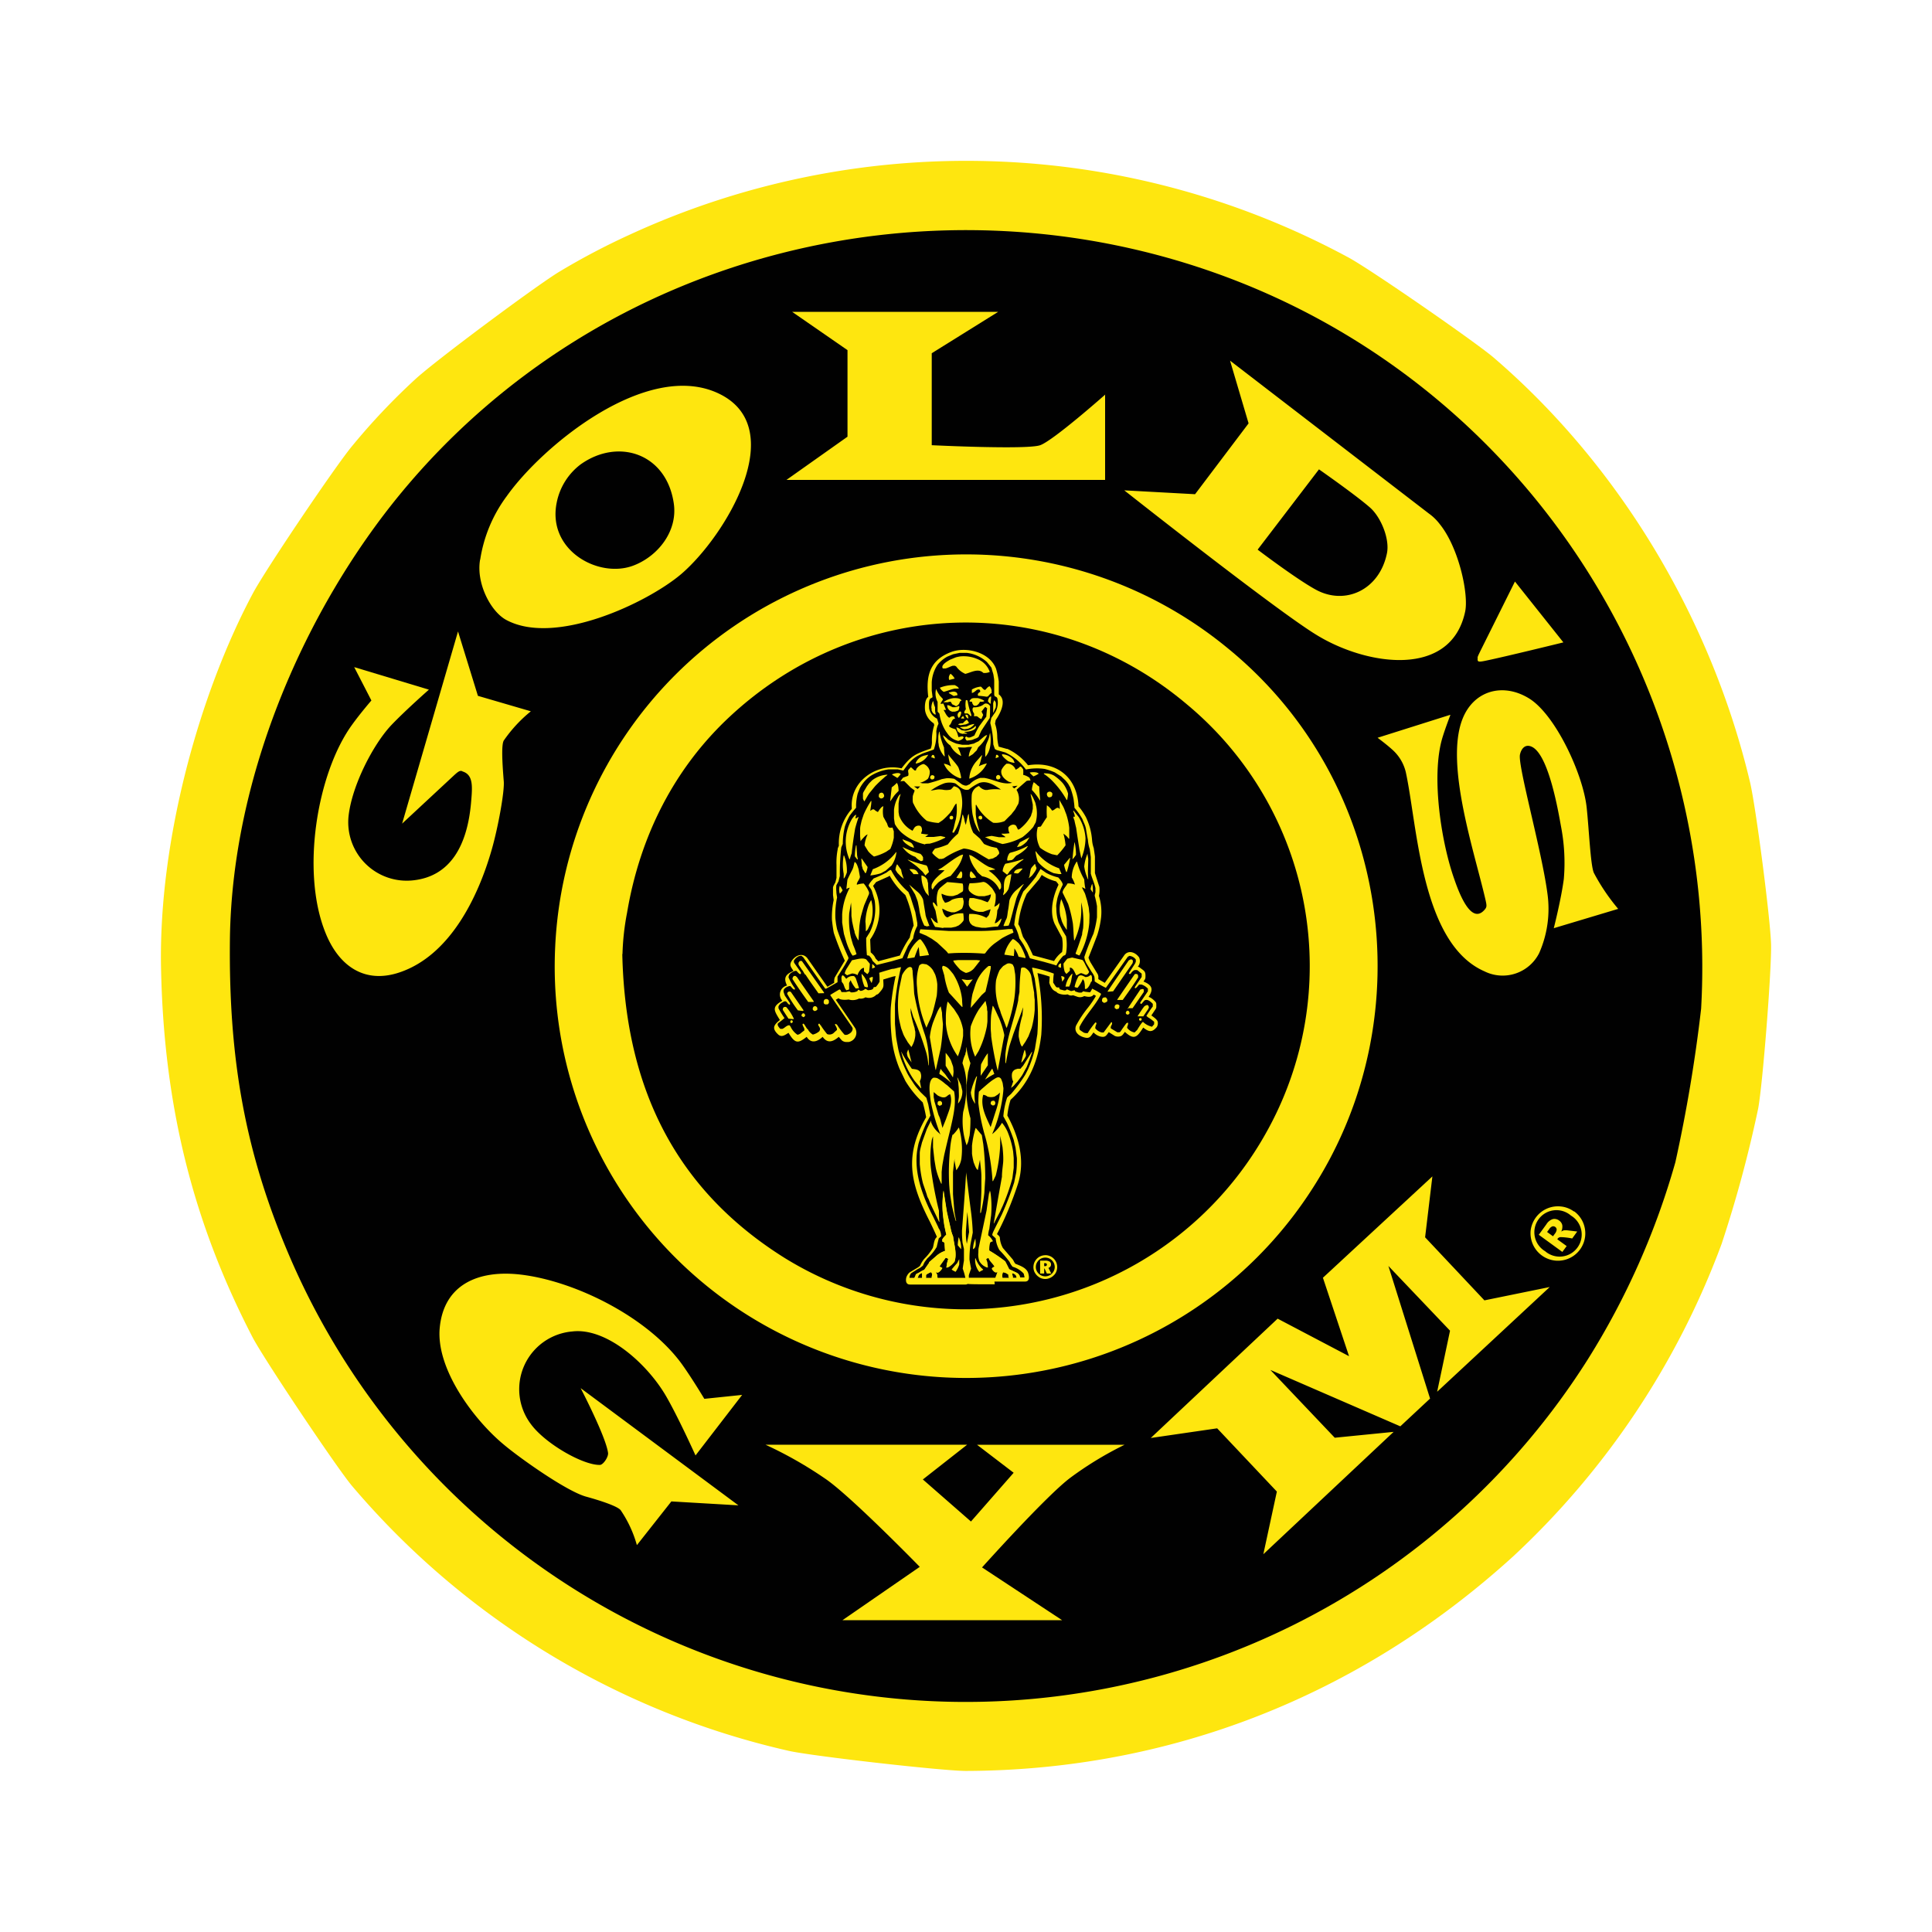 <svg xmlns="http://www.w3.org/2000/svg" viewBox="0 0 300 300"><defs><style>.cls-1{fill:#fff;}.cls-2,.cls-4,.cls-5{fill:#fee60f;}.cls-2{stroke:#fee60f;}.cls-2,.cls-3,.cls-4{stroke-width:0;}.cls-2,.cls-3,.cls-4,.cls-5,.cls-6{fill-rule:evenodd;}.cls-3,.cls-6{fill:#010101;}.cls-3,.cls-4{stroke:#14130c;}</style></defs><g id="Layer_2" data-name="Layer 2"><rect class="cls-1" width="300" height="300"/></g><g id="Layer_6" data-name="Layer 6"><path class="cls-2" d="M25,150c.39,22.14,5.19,40.21,14.19,57.6,1.68,3.26,13.06,20.26,15.46,23.12a125.3,125.3,0,0,0,67.82,41.15c3.62.82,24,3.13,27.52,3.12,31.47-.09,61-11.49,85-33.34a125.94,125.94,0,0,0,32.35-48.52,193.53,193.53,0,0,0,5.67-21c.72-3.94,2.09-21.49,2-25.45s-2.36-21.36-3.26-25.2c-5.95-25.09-20.05-49-39.87-66-3-2.53-19-13.6-22.42-15.46A124.85,124.85,0,0,0,97.65,36.5a109.75,109.75,0,0,0-10.78,5.68c-3.46,2.07-19.5,14-22.42,16.74a102.06,102.06,0,0,0-9.79,10.36C52,72.49,41,88.79,39.2,92.26,31,107.67,24.67,130.32,25,150Z" transform="translate(0)"/><path class="cls-3" d="M35.7,145.92c-.21,19,2.52,33.29,9.08,48.74a114.28,114.28,0,0,0,201.75,16.46,117.8,117.8,0,0,0,13.62-30.65,235.64,235.64,0,0,0,4-23.84c2.78-49.46-26.71-96.09-73.78-113.64C145.62,26.31,93.49,38.74,62.23,76.61,47.66,94.28,36,120.17,35.7,145.92Z" transform="translate(0)"/><path class="cls-2" d="M86.21,147A63.88,63.88,0,0,0,204,184.24c17-26.72,11.87-63-13.34-83.57A63.89,63.89,0,0,0,86.21,147Z" transform="translate(0)"/><path class="cls-3" d="M96.63,148.14c.46,20.84,8.31,36.63,25.25,47.22a53.45,53.45,0,0,0,74.63-19.3,52.83,52.83,0,0,0-12.2-66.68c-21-17.76-51-16.7-70.94,1.85-8.68,8.06-14,18.61-16,30.5a39,39,0,0,0-.71,6.41Z" transform="translate(0)"/><path class="cls-4" d="M225.18,111l-11.27,3.56s1.44,1.06,2.38,1.93a6.76,6.76,0,0,1,2,3.4c1.82,8.34,2.36,26.61,12.2,30.93A6.35,6.35,0,0,0,239,148a17,17,0,0,0,1.28-9.28c-.88-6.66-4.63-19.87-4.26-21.55.19-.88.78-1.68,1.8-1.23,2.7,1.18,4.21,10.42,4.59,12.48a29.72,29.72,0,0,1,.42,8.06c-.42,3.19-1.56,7.65-1.56,7.65l10-3a31.27,31.27,0,0,1-3.77-5.58c-.53-1.14-.76-6.83-1.13-10.22-.58-5.18-4.86-14.37-8.94-16.88s-8.64-1.21-10.36,3.26c-2.69,7,1.84,20.45,3.56,27.85.25,1.07.24,1.23,0,1.58-2,2.53-3.83-1.78-4.8-4.6-2-5.6-3.66-16-1.85-22,.46-1.52,1.23-3.5,1.23-3.5ZM71.79,119.78c1.77.52,1.56,2.45,1.35,4.91-.58,6.53-3.16,11.35-8.91,12a9.08,9.08,0,0,1-10.11-9.93c.51-4.77,3.85-11.22,6.67-14.19,2.23-2.33,5.81-5.48,5.81-5.48L55,103.59l2.67,5.18s-1.73,2-3,3.77c-5.42,7.46-8,22.81-4.11,32.35,2.06,5.11,6.05,7.94,11.49,6.1,7.78-2.62,12.18-11.59,14.33-19.15.95-3.33,2-9,1.84-10.58-.19-2.37-.41-5.53,0-6.26a21.7,21.7,0,0,1,4.21-4.55l-8.22-2.4-3.09-10-8.68,29.84,8-7.44c.81-.75,1-.82,1.37-.69Zm157.67-17.62c-.07.59,0,.69,1.16.45,3.08-.63,12.14-2.86,12.14-2.86l-7.52-9.45L230,100.83c-.49,1-.55,1.12-.57,1.33ZM74.55,86.9c-.64,3.65,1.62,8,4,9.33,7.62,4.19,22-2.64,27.24-7.1,6.84-5.86,17.13-22.81,5.67-28.09-11.07-5.09-27.18,8.12-32.77,16a22.15,22.15,0,0,0-4.12,9.83ZM174.64,76.19S198.45,95,204.51,98.64c7.88,4.8,20.82,6.64,23-3.68.57-2.72-1-9.95-3.95-13.58a7.85,7.85,0,0,0-1.7-1.65L191,56l2.88,9.74-8.31,11-11-.6Zm-3-14.94s-8.07,7.15-10.12,7.88-16.84,0-16.84,0V54.85L155,48.42H123l8.6,5.95V67.81l-9.48,6.71H171.6V61.25Zm23.66,24.11s6,4.56,9,6.19c4.56,2.51,9.92.07,11.07-5.67.43-2.18-.9-5.48-2.56-7-2.15-1.92-8-6-8-6l-9.49,12.42ZM86.47,77.92c-1.61,7.45,6.36,11.91,11.78,9.94,3.81-1.39,7-5.29,6.38-9.65-1.11-7.79-8.61-10.27-14.47-6.1a9.81,9.81,0,0,0-3.69,5.81Z" transform="translate(0)"/><path class="cls-5" d="M142.82,243.3l-12,8.28h34.1l-12.43-8.19s10-11.16,13.73-13.94a54.16,54.16,0,0,1,8.41-5.11H151.71l5.69,4.35-6.63,7.57-7.47-6.53,6.87-5.39H118.88a62.46,62.46,0,0,1,9.45,5.4c4.07,2.87,14.49,13.56,14.49,13.56Zm-43.91-3.39,5.34-6.77,10.41.61-24.5-18.2s3.94,7.56,4.26,10.07c.07.62-.75,1.83-1.25,1.85-2.57.08-8.4-3.23-10.67-6.25a9,9,0,0,1,6.36-14.47c5.29-.64,11.56,4.94,14.5,9.93C105.25,219.9,108,226,108,226l7.24-9.4-5.87.61s-2-3.34-3.59-5.53c-5.39-7.29-16.64-12.81-25-13.77-6.37-.73-11.86,1.45-12.5,8.29-.6,6.43,5.37,14.32,9.93,18.1,2.36,2,9.7,7.23,12.77,8.09,2,.55,4.83,1.44,5.39,2.1a18.47,18.47,0,0,1,2.51,5.38Zm106.5-41.54,4.07,12.22-11.09-5.83-19.7,18.53,10.31-1.5,9.27,9.82-2.1,9.73,20.23-19-9.14.91-10-10.53,20.18,8.76,4.62-4.31-6.47-20.59,9.57,10.05-2,9.48,17.48-16.26-10.14,2.07-9.21-9.79,1.13-9.46-17,15.74Zm39-10.29a4.2,4.2,0,0,1,1.39,1.71,4.29,4.29,0,0,1,.34,2.18,4.25,4.25,0,0,1-4.68,3.77,4.27,4.27,0,0,1-3.78-4.67,4.3,4.3,0,0,1,.79-2,4.25,4.25,0,0,1,3.89-1.73,4.11,4.11,0,0,1,2.05.79Zm-.48.67a3.43,3.43,0,1,0-4,5.54,3.43,3.43,0,1,0,4-5.54Zm-5,3,1.19-1.64a1.83,1.83,0,0,1,1-.81,1.19,1.19,0,0,1,1,.24,1.16,1.16,0,0,1,.47.7,1.77,1.77,0,0,1-.16,1,1.27,1.27,0,0,1,.4-.19,2.17,2.17,0,0,1,.59,0l1.49.18-.78,1.08a10.42,10.42,0,0,0-1.77-.21.61.61,0,0,0-.47.21l-.07.13,1.45,1.05-.67.91-3.67-2.67Zm2.22.22.29-.4a1.2,1.2,0,0,0,.28-.65.54.54,0,0,0-.66-.49,1,1,0,0,0-.51.44l-.32.43.92.67Z" transform="translate(0)"/><path class="cls-5" d="M162.23,196.14h-.09v.47h.13a.31.31,0,0,0,.21-.06.22.22,0,0,0,.08-.18.19.19,0,0,0-.08-.17.4.4,0,0,0-.25-.06Zm.1-.39a1.18,1.18,0,0,1,.65.15.5.5,0,0,1,.22.44.52.52,0,0,1-.1.33.68.68,0,0,1-.3.21l.44.87h-.69l-.35-.77h-.06v.77h-.63v-2Zm1.45,1a1.51,1.51,0,0,0-.11-.56,1.55,1.55,0,0,0-.32-.48,1.39,1.39,0,0,0-.48-.32,1.47,1.47,0,0,0-.56-.11,1.56,1.56,0,0,0-.57.11,1.44,1.44,0,0,0-.46.31,1.76,1.76,0,0,0-.33.49,1.55,1.55,0,0,0-.11.56,1.42,1.42,0,0,0,.43,1,1.58,1.58,0,0,0,.48.33,1.51,1.51,0,0,0,.56.11,1.55,1.55,0,0,0,.56-.11,1.76,1.76,0,0,0,.49-.33,1.47,1.47,0,0,0,.42-1Zm-1.48-1.85a1.89,1.89,0,0,1,.72.14,1.75,1.75,0,0,1,.6.4,1.85,1.85,0,0,1,.54,1.31,1.87,1.87,0,0,1-.14.71,1.55,1.55,0,0,1-.4.58,1.77,1.77,0,0,1-.61.41,1.74,1.74,0,0,1-.71.15,1.81,1.81,0,0,1-.69-.14,2,2,0,0,1-1-1,1.82,1.82,0,0,1-.14-.7,1.91,1.91,0,0,1,.14-.71,2,2,0,0,1,.41-.61,1.79,1.79,0,0,1,.59-.39,1.82,1.82,0,0,1,.7-.14Z" transform="translate(0)"/><path class="cls-5" d="M154.42,199l4,0,.16,0h.58c.79,0,.64-.84.5-1.31-.25-.83-1.25-1.15-2-1.46a2.43,2.43,0,0,1-.29-.49l-.1-.16-1.54-1.79a3.79,3.79,0,0,1-.47-1.53c0-.3-.26-.45-.45-.63a51.3,51.3,0,0,0,3.26-7.81c1.15-3.67.12-7.35-1.65-10.6a12,12,0,0,1,.5-2.44c3-2.72,4.32-6.22,4.77-10.11a37,37,0,0,0-.59-9.57c.67.16,1.24.33,1.9.55l-.07.94a3,3,0,0,0,.49,1,1.43,1.43,0,0,0,.61.41c.23.4,1.38.54,1.71.4l.31.14a.92.92,0,0,0,.57,0l.74.26a1.31,1.31,0,0,0,1-.13c.5.13,1.13.24,1.47-.23l.35.2a14.9,14.9,0,0,1-1.25,1.84,17.39,17.39,0,0,0-1.84,2.78c-.34.89.3,1.51,1.08,1.77,1,.33,1.11,0,1.63-.72a2.28,2.28,0,0,0,1.06.64c.77.17.88-.1,1.31-.68l.94.59a1.26,1.26,0,0,0,1,0l.14-.1.14-.15.28-.38c1.49,1.37,1.92.76,2.85-.67.92.74,1.41.73,2.1-.07a1.14,1.14,0,0,0,.16-.75c0-.36-.64-.81-1-1.06l.67-1a.6.6,0,0,0,.1-.36v-.4a.59.59,0,0,0-.17-.4,3.34,3.34,0,0,0-.74-.61,1.72,1.72,0,0,0-.29-.11c.8-1.18.56-1.84-.79-2.39l.2-.3a.63.63,0,0,0,.1-.3c.06-1.05-.16-1-.88-1.57a.53.53,0,0,0-.3-.12,1.39,1.39,0,0,0,.2-1.45c-.53-.76-1.56-1.19-2.24-.43l-3.09,4.38-1-.58,0-.46-.08-.28-1.15-1.89a4.79,4.79,0,0,1-.3-.71c.49-1.23.9-2.28,1.37-3.52a14.46,14.46,0,0,0,.58-2.67,8.25,8.25,0,0,0-.33-3.4,4.75,4.75,0,0,0,.07-1.38l-.69-2.16,0-2.55c0-.11-.18-1.31-.19-1.35a4.76,4.76,0,0,1-.26-1.3,10,10,0,0,0-.94-3.47,9.82,9.82,0,0,0-1.16-1.7c-.18-4.48-3.39-7.09-7.84-6.37a8.78,8.78,0,0,0-3.19-2.54l-.1,0-1.26-.35h0a7,7,0,0,1-.23-1.57,6.53,6.53,0,0,0-.34-2l.1-.55c.59-.86,1.84-3,.48-4l0-2a11.78,11.78,0,0,0-.43-2c-1-2.59-4.65-3.42-6.9-2.6-3.44,1.26-4,3.79-3.62,7-.56.35-.57,1.68-.48,2.19a3,3,0,0,0,1.33,1.91l.08.27a7.73,7.73,0,0,0-.36,2.65,2.82,2.82,0,0,1-.19,1c-2.45.86-3,1.09-4.53,3.07-3.86-.86-8,2-7.73,6.11l0,.19a8.08,8.08,0,0,0-2,5.71l-.18.44,0,.11a10.62,10.62,0,0,0-.19,2.45l0,2-.17.68-.3.55-.07.23,0,.57v.62l.1.8a12.88,12.88,0,0,0-.27,3c0,.08.18,1.65.31,2.14a43.37,43.37,0,0,0,1.69,4.26l-1.56,2.61a2,2,0,0,0-.08.82l-1.06.63-3.12-4.45c-.73-.91-1.85-.43-2.41.41-.46.69-.1,1,.26,1.58-1.13.47-1.63,1-1,2.26a1.43,1.43,0,0,0-.73,2.36c-1.74,1-1.25,1.55-.38,3-.93.74-1.31,1.28-.26,2.25.56.52,1.15,0,1.6-.26,1,1.64,1.44,1.72,2.82.62.7,1.12,1.67.75,2.48,0,.79,1.12,1.66.72,2.51,0,.16.2.31.37.48.56a1.12,1.12,0,0,0,.78.24l.27,0a1.46,1.46,0,0,0,1-2.17l-3-4.38.43-.25c.25.31,1.21.27,1.56.2a2.12,2.12,0,0,0,1.63-.15,1.41,1.41,0,0,0,1-.19,1.57,1.57,0,0,0,1.69-.41.56.56,0,0,0,.35-.19c.9-1,.75-1,.71-2.16l1.48-.45.44-.09a39,39,0,0,0-.75,4.92,31.87,31.87,0,0,0,.14,4.65,17.57,17.57,0,0,0,1.23,4.85l.9,1.87a15.91,15.91,0,0,0,2.69,3.33,22.11,22.11,0,0,1,.53,2.3c-3.38,5.9-2.53,10.12.51,16.09.21.4,1.14,2.38,1.16,2.5-.49.44-.44,1.13-.64,1.72a8.08,8.08,0,0,1-1.3,1.66,4.05,4.05,0,0,0-.68,1.11l-.28.22-1.35.81a1.78,1.78,0,0,0-.49.74c-.13.49-.09,1.14.56,1.13h8.63a.61.61,0,0,0,.34-.1c.17.09,3.84.06,4.19.06ZM146.84,171a1,1,0,0,0,.24-.07,10.68,10.68,0,0,1-.66,2.23l-.28-.87a1,1,0,0,0,.7-1.29Zm7.21,1.29c-.1.35-.19.64-.31,1l-.35-.82a3.87,3.87,0,0,1-.23-1.58l.15,0c-.28.67-.05.89.41,1.25a.59.59,0,0,0,.33.13Zm-3.9,20.93A8,8,0,0,1,150,191l.2-2.82c.11,1.1.2,2,.28,3.13l-.35,1.82Zm13.49-44-3.25-.88c-.11-.26-.67-1.49-.93-1.92l-.61-.94-.25-.75a3.5,3.5,0,0,0-.48-1.22,15.22,15.22,0,0,1,1.31-4.72l1.94-2.28.39-.65a6.75,6.75,0,0,0,2.23,1l.27.33.11.19c-.83,1.67-1.46,4.18-.6,6.08l1.15,2.15a6.9,6.9,0,0,1,0,2.22,4.94,4.94,0,0,0-1.25,1.41Zm-27.3,0-.35-.35-.18-.34-.08-.12a3.77,3.77,0,0,0-.53-.53l-.08-2a7.8,7.8,0,0,0,.45-8.32l.48-.6,1.9-.85.2-.13a11.33,11.33,0,0,0,2.43,3,18.36,18.36,0,0,1,1.29,4.74,7.51,7.51,0,0,0-.6,1.86,15,15,0,0,0-1.53,2.79l-3.4.9Z" transform="translate(0)"/><path class="cls-6" d="M150.1,177.86a11.59,11.59,0,0,1-.54-5.19,14.37,14.37,0,0,0,.48-3.39v-1.36a9.46,9.46,0,0,0-.59-2.83,5.31,5.31,0,0,1,.45-1.38c0-.16.06-.31.1-.46s0-.46.06-.68h0a10.7,10.7,0,0,0,.63,2.52c-.12.47-.24.94-.37,1.41-.08.66-.16,1.33-.25,2V170a17.31,17.31,0,0,0,.62,3.65,21.51,21.51,0,0,1-.13,2.67c-.07.27-.13.53-.18.8s-.18.46-.27.7Zm13.76-28c-.59-.18-1.19-.34-1.78-.51l-1.52-.39-.63-.16a8.23,8.23,0,0,1-.37-.91l-.61-1.18c-.22-.35-.44-.68-.66-1a8.94,8.94,0,0,0-.8-2.09,16.21,16.21,0,0,1,1.42-5.2,26.37,26.37,0,0,0,1.94-2.27c.23-.41.48-.81.73-1.22l.84.59a7.47,7.47,0,0,0,1.91.73c.2.22.75.84.68,1.16a12.29,12.29,0,0,0-.8,2c-.07.33-.13.66-.18,1s0,.49,0,.74a6.86,6.86,0,0,0,.35,2.11c.2.41.41.83.62,1.24l.54.9a8.29,8.29,0,0,1,0,2.63,1.56,1.56,0,0,0-.11.26l-.32.13a6,6,0,0,0-1.06,1.48l-.13,0Zm-27.7,0-.67-.66a2,2,0,0,0-.57-.82c-.09,0-.24,0-.31-.08-.07-.87-.11-1.76-.11-2.64.18-.29.36-.58.55-.87a8.39,8.39,0,0,0,.76-5c-.14-.45-.26-.89-.39-1.33s-.36-.62-.54-.93c0-.29.6-.9.78-1.13a18.63,18.63,0,0,0,2-.91c.13-.09.54-.46.7-.39a11.22,11.22,0,0,0,2.69,3.4c.11.26.22.54.35.82.23.76.48,1.53.73,2.31.1.56.2,1.13.31,1.7,0,.14,0,.29,0,.44a5.9,5.9,0,0,0-.65,1.95c-.28.39-.54.79-.8,1.19l-.83,1.8s0,0,0,.07c-.55.15-1.1.3-1.66.47l-2.37.59Zm5.07,48.56c.24,0,.49,0,.74,0a1,1,0,0,0,.22-.51c.18-.1.36-.2.55-.29a4.13,4.13,0,0,1,.77-.42c.23-.35.46-.69.7-1a1.19,1.19,0,0,1,.08-.2l1.08-.94a3.78,3.78,0,0,1,1.37-.79l-.09-1.28a.91.91,0,0,0-.36-.2s.05-.13.06-.18h-.06c0-.25.47-.69.65-.87-.11-.46-.2-.91-.3-1.37-.12-.78-.22-1.56-.28-2.35a17.19,17.19,0,0,1,.14-3.13h0c.17,1.11.34,2.22.52,3.32.19.85.38,1.69.58,2.55A6,6,0,0,0,148,192c.15,1.26.64,2.67.22,3.93-.23.29-.83.91-1.26.91l.09-.64c.06-.24.13-.48.2-.71a1.2,1.2,0,0,0-.4-.18c-.3.41-.61.84-.91,1.27a.2.2,0,0,0,0,.11l.39.22c-.09.19-.48.71-.76.71a1,1,0,0,0-.25-.06l.21.39a4.32,4.32,0,0,0,.06.47l4.31,0a9.16,9.16,0,0,0-.41-1.42c.05-.42.12-.84.19-1.25,0-.6,0-1.22,0-1.82l-.21-.92a15.1,15.1,0,0,1-.09-2c.23-3,.47-6.05.65-9.06h0v.19c.22,1.83.44,3.67.68,5.51a36.34,36.34,0,0,1,.34,3.74c-.12.64-.25,1.28-.37,1.91a17.29,17.29,0,0,0-.14,2.27c.06.49.17,1,.25,1.44-.13.33-.24.66-.35,1v.4c1.37,0,2.74,0,4.11,0l.33-.9-.38.05a1.37,1.37,0,0,1-.5-.54c.05-.2.23-.25.4-.35-.22-.46-.79-.84-.91-1.35a.62.62,0,0,0-.46.16l.17.51c0,.27,0,.53.08.81a2.05,2.05,0,0,1-1.22-1,3.12,3.12,0,0,1-.14-1.33c0-.28,0-.55.07-.81.4-1.91.81-3.82,1.21-5.72.13-1,.29-2.06.44-3.08h0a15.64,15.64,0,0,1,.14,3.81c-.1.7-.19,1.41-.28,2.11a4.73,4.73,0,0,0-.18,1,2.62,2.62,0,0,1,.75.93,1,1,0,0,0-.43.19,3.73,3.73,0,0,0-.14,1.24,23.59,23.59,0,0,1,2.49,1.68c.21.4.42.81.62,1.23l1.14.53a2.4,2.4,0,0,1,.29.19,3.1,3.1,0,0,0,.18.26,2.07,2.07,0,0,0,.1.33c.24,0,.49,0,.76,0,0-.2-.09-.39-.11-.58a3.63,3.63,0,0,0-1.73-1.08,2.79,2.79,0,0,1-.47-.75,18.1,18.1,0,0,0-1.58-1.84,4.37,4.37,0,0,1-.58-1.82l-.53-.49c0-.34.34-.88.47-1.19l1-2a47.82,47.82,0,0,0,1.93-5c.1-.51.21-1,.32-1.54a16.65,16.65,0,0,0,.1-2.24l-.21-1.62c-.1-.4-.19-.78-.27-1.17a26.13,26.13,0,0,0-1.07-2.7l-.55-1a12.11,12.11,0,0,1,.59-2.92c.2-.19.39-.37.6-.55a22.85,22.85,0,0,0,2.22-3l.42-.83a17.72,17.72,0,0,0,1.08-3.2c.12-.76.25-1.52.37-2.26a37.33,37.33,0,0,0-.14-6.77c-.09-.62-.19-1.24-.27-1.87a12.46,12.46,0,0,1-.41-1.68h.12a21.62,21.62,0,0,1,3.26.92,9.32,9.32,0,0,0-.1,1.4c.13.19.25.39.39.59s.26.16.53.16a2.12,2.12,0,0,0,.11.29l.67.18c.2,0,.29,0,.42-.18l.64.27c.19,0,.37-.11.58-.11a1.25,1.25,0,0,0,.11.18l.55.17h.4l.28-.21.25.07.79.1a2.76,2.76,0,0,0,.33-.57,10.47,10.47,0,0,1,1.34.76.22.22,0,0,0,.05.08c-.89,1.8-2.46,3.3-3.36,5.11v.3a1.22,1.22,0,0,0,.07.17c.2.14.4.28.61.41a1.34,1.34,0,0,0,.6.07,13.93,13.93,0,0,1,1.19-1.66,1,1,0,0,1,.16.06V159a1.52,1.52,0,0,0-.18.67,1.88,1.88,0,0,0,1,.65h.3l1.18-1.59c.08,0,.08,0,.13.07a1.55,1.55,0,0,0,0,.22c-.1.2-.28.46-.17.68l1,.6a1.67,1.67,0,0,1,.32,0,.34.34,0,0,1,.14-.09c.3-.45.6-.88.92-1.3a.39.39,0,0,1,.27-.1c.08.25-.14.52-.14.79a1.83,1.83,0,0,0,1.16.72l.41-.4s.71-1.24.9-1.24a2.91,2.91,0,0,0,1.4.75c.11-.14.22-.26.33-.39a2.36,2.36,0,0,1,0-.37,6.31,6.31,0,0,0-1-.73l-.21-.2c.32-.49.64-1,1-1.46a2.82,2.82,0,0,1,0-.4c-.31-.32-.84-.83-1.31-.52l-.46.53c-.15,0-.16-.08-.19-.21l1.2-1.77a2.3,2.3,0,0,1,0-.38,2.25,2.25,0,0,0-1-.65h-.36c-.08.05-.68.93-.68.41.35-.54.71-1.06,1.07-1.59,0-.18,0-.34,0-.51l-.67-.54a1.16,1.16,0,0,0-.49,0,1.45,1.45,0,0,0-.55.55c-.08.06-.28.06-.28-.08.33-.53.68-1.05,1-1.57a1.43,1.43,0,0,1,.08-.22c0-.11,0-.22,0-.33a1.36,1.36,0,0,0-1-.57l-.25.14-3.4,4.82a14.67,14.67,0,0,1-1.74-1c0-.27,0-.53-.06-.78a3.37,3.37,0,0,0-.4-.68c-.26-.41-.51-.83-.76-1.24a2.87,2.87,0,0,1-.39-1.08,38.8,38.8,0,0,1,1.42-3.62,16.23,16.23,0,0,0,.55-2.56v-1.72a14.23,14.23,0,0,0-.35-1.6c0-.2.07-.39.11-.57v-.64c-.16-.76-.52-1.49-.72-2.25,0-.86,0-1.72,0-2.56-.05-.42-.11-.83-.16-1.23a5.74,5.74,0,0,1-.29-1.45c-.12-.59-.21-1.17-.31-1.73s-.37-1-.55-1.5a10.61,10.61,0,0,0-1.23-1.75c0-.45-.09-.89-.13-1.33a11.24,11.24,0,0,0-.55-1.88c-.1-.15-.18-.31-.26-.45s-.29-.38-.43-.56l-.69-.65-1-.63a9.89,9.89,0,0,0-1.56-.53,8.42,8.42,0,0,0-2.92.09,8.39,8.39,0,0,0-3.2-2.65l-1.31-.36-.3-.16c-.09-.24-.17-.49-.25-.73a13.88,13.88,0,0,0-.46-3.28c0-.27.1-.55.15-.83l.65-.94a3,3,0,0,0,.27-2.16.63.63,0,0,0-.41-.26c0-.11-.05-.21-.06-.3,0-.71,0-1.41,0-2.12,0-.28-.07-.55-.1-.81s-.19-.65-.27-1-.21-.36-.31-.54l-.44-.54a5.62,5.62,0,0,0-3.1-1.43H149l-1,.21-.9.37a5.13,5.13,0,0,0-1.53,1.28,5.52,5.52,0,0,0-.89,2.71v1.3c.05.34.09.69.13,1a.84.84,0,0,1-.33.2c-.32.32-.21,1.12-.21,1.52a2.2,2.2,0,0,0,1.24,1.62l.21.71a.37.37,0,0,0,0,.11,3.2,3.2,0,0,0-.33,1.19,6.93,6.93,0,0,1-.39,2.79l-1.74.61-.77.37a5.22,5.22,0,0,0-1.41,1.19c-.27.36-.55.72-.81,1.1l-.87-.2H138a7.12,7.12,0,0,0-2.77,1,5.19,5.19,0,0,0-1.3,1.26,6.89,6.89,0,0,0-.4.64c-.12.3-.25.6-.36.91a8.58,8.58,0,0,0-.24,1.74c0,.14,0,.28,0,.42a15.19,15.19,0,0,0-1,1.24,10.56,10.56,0,0,0-.74,1.69,11.55,11.55,0,0,0-.32,2.68c-.08.18-.17.38-.24.57a36.08,36.08,0,0,0-.22,4.41c-.07.27-.14.54-.2.82l-.34.62a4.62,4.62,0,0,0,0,1c0,.29.07.6.11.9a13.16,13.16,0,0,0-.27,2.93c0,.34.05.67.09,1s.11.64.18,1a43.51,43.51,0,0,0,1.76,4.38v.18c-.51,1-1.11,1.9-1.69,2.81,0,.28,0,.57,0,.86-.6.34-1.19.69-1.77,1h-.14l-3.4-4.86-.29-.25a1.12,1.12,0,0,0-.57.14l-.28.21a3.58,3.58,0,0,0-.3.36c-.07.14,0,.22,0,.36l1,1.42c.07.11.14.25,0,.35s-.51-.38-.62-.49h-.24c-.49.22-.94.4-1,1a8.88,8.88,0,0,0,1,1.73.49.49,0,0,0,0,.12c-.21.21-.57-.39-.73-.5a1.34,1.34,0,0,0-.94.47c-.24.32,0,.67.09,1l.79,1.16a.42.42,0,0,1,0,.27c-.36-.07-.36-.38-.64-.52h-.22c-.44.25-.69.34-.91.78l0,.29a17.09,17.09,0,0,0,.94,1.54,2.6,2.6,0,0,0-.32.26l-.66.51c-.26.26.14.69.33.89h.33c.38-.16.65-.56,1.08-.56l.16.18a3.14,3.14,0,0,0,1.09,1.3,1.21,1.21,0,0,0,.44-.18c.19-.16.4-.33.61-.48.12-.39-.26-.62-.26-1a.31.31,0,0,1,.14-.07c.2.1.51.86.67.86a2,2,0,0,0,.79.84,2.38,2.38,0,0,0,1-.52c.24-.4.06-.57-.16-.94,0-.17,0-.23.19-.23,0,0,.12.23.18.23.29.47.65.94,1,1.38a1,1,0,0,0,1-.15c.16-.16.33-.31.49-.45s-.12-.63-.27-.85v-.06c.12-.12.22,0,.33.06a10.58,10.58,0,0,0,1.17,1.56,1.26,1.26,0,0,0,.39,0c.47-.19.86-.46.86-1a1.58,1.58,0,0,0-.13-.26c-1.12-1.62-2.22-3.24-3.33-4.86a.22.22,0,0,1,0-.08c.45-.28.92-.56,1.39-.83.24,0,.23.25.35.4l.69,0a2.06,2.06,0,0,1,.56-.11l.19.15a1.93,1.93,0,0,0,1-.18l.17-.25.33.21a1.19,1.19,0,0,0,.73-.32c.1,0,.33.17.42.21a1.93,1.93,0,0,0,.67-.12.45.45,0,0,1,.14-.11c.11-.28,0-.23.42-.28a3.93,3.93,0,0,0,.58-.82c0-.47,0-.92-.06-1.38.65-.21,1.3-.4,2-.6.45,0,.92-.23,1.39-.27a40.07,40.07,0,0,0-.94,5.75V159c.05.57.09,1.14.14,1.7s.18,1.15.28,1.73a12.55,12.55,0,0,0,.88,2.89c.16.36.32.72.49,1.08s.25.49.39.73.51.79.77,1.19.66.83,1,1.25l.93.9c.09.32.19.65.29,1,.11.58.22,1.16.34,1.76-.2.37-.41.74-.61,1.12a24.06,24.06,0,0,0-1.24,3.22c-.07.29-.12.6-.18.9-.59,3.62.82,7.3,2.45,10.46l.76,1.56.08.21a2.22,2.22,0,0,1,.4,1.27l-.37.33c-.11.44-.22.89-.32,1.33A7.66,7.66,0,0,1,144,195.4l-.42.56c-.09.18-.19.38-.27.57l-.42.33-.47.25-.91.58a1,1,0,0,0-.28.74Zm1.32,0h.62c0-.25,0-.5,0-.74a.25.25,0,0,0-.12,0c-.39.22-.42.23-.54.66a.15.15,0,0,0,0,.06Zm1.21,0c.29,0,.6,0,.9,0l.09-.62c-.06-.1-.12-.18-.17-.27a3,3,0,0,0-.79.43c0,.15,0,.32,0,.49Zm11.9,0c.32,0,.64,0,1,0,0-.16,0-.31-.06-.47a1.57,1.57,0,0,0-.84-.38,1.18,1.18,0,0,0-.07.87Zm1.63,0a5,5,0,0,1,.55,0v-.19a.81.81,0,0,0-.69-.51c0,.23.09.47.14.72Z" transform="translate(0)"/><path class="cls-5" d="M145.58,198.4a4.32,4.32,0,0,1-.06-.47l-.21-.39a1,1,0,0,1,.25.06c.28,0,.67-.52.76-.71l-.39-.22a.2.2,0,0,1,0-.11c.3-.43.61-.86.91-1.27a1.2,1.2,0,0,1,.4.18c-.07.23-.14.47-.2.71l-.09.64c.43,0,1-.62,1.26-.91.42-1.26-.07-2.67-.22-3.93a6,6,0,0,1-.37-1.27c-.2-.86-.39-1.7-.58-2.55-.18-1.1-.35-2.21-.52-3.32h0a17.19,17.19,0,0,0-.14,3.13c.06.79.16,1.57.28,2.35.1.46.19.91.3,1.37-.18.18-.65.62-.65.87h.06c0,.05-.1.14-.06.18a.91.91,0,0,1,.36.2l.09,1.28a3.78,3.78,0,0,0-1.37.79l-1.08.94a1.19,1.19,0,0,0-.08.2c-.24.33-.47.67-.7,1a4.13,4.13,0,0,0-.77.42c-.19.09-.37.19-.55.29a1,1,0,0,1-.22.51h.56a0,0,0,0,1,0,0c.12-.43.15-.44.54-.66a.25.25,0,0,1,.12,0c0,.23,0,.47,0,.71h.59c0-.16,0-.32,0-.46a3,3,0,0,1,.79-.43c0,.09.11.17.17.27l-.09.62Zm10.08,0a1.18,1.18,0,0,1,.07-.87,1.57,1.57,0,0,1,.84.38c0,.16,0,.31.06.47-.33,0-.65,0-1,0Zm1.63,0c0-.25-.1-.49-.14-.72a.81.81,0,0,1,.69.51v.19a5,5,0,0,0-.55,0Zm-2.71,0h3.86v0h0a2.07,2.07,0,0,1-.1-.33,3.1,3.1,0,0,1-.18-.26,2.4,2.4,0,0,0-.29-.19l-1.14-.53c-.2-.42-.41-.83-.62-1.23a23.59,23.59,0,0,0-2.49-1.68,3.73,3.73,0,0,1,.14-1.24,1,1,0,0,1,.43-.19,2.62,2.62,0,0,0-.75-.93,4.73,4.73,0,0,1,.18-1c.09-.7.18-1.41.28-2.11a15.64,15.64,0,0,0-.14-3.81h0c-.15,1-.31,2-.44,3.08-.4,1.9-.81,3.81-1.21,5.72,0,.26-.05.53-.07.81a3.12,3.12,0,0,0,.14,1.33,2.05,2.05,0,0,0,1.22,1c0-.28-.06-.54-.08-.81l-.17-.51a.62.62,0,0,1,.46-.16c.12.51.69.89.91,1.35-.17.1-.35.15-.4.35a1.37,1.37,0,0,0,.5.54l.38-.05-.33.9h-.05v0Zm-6.22-.93a2.16,2.16,0,0,1-.59-.34c.28-.35.57-.69.86-1,.1-.21.21-.41.32-.61h0c0,.28,0,.55,0,.83a3.79,3.79,0,0,1-.59,1.17Zm3.68,0v0h0a2.91,2.91,0,0,1-.61-2.08h.06a4.14,4.14,0,0,0,1,1.59l.16.13v.08c-.2.1-.39.21-.58.32Zm-2.81-3.5-.51-.61c0-.39.08-.8.12-1.19h.07c.07.21.14.41.21.64s.08.47.13.7a3.54,3.54,0,0,0,0,.46Zm1.86,0a.5.5,0,0,1,0-.12,4.51,4.51,0,0,1,.37-1.54h0c0,.48.25,1.45-.39,1.66ZM154.3,190q.63-3.65,1.28-7.27c0-.72.11-1.42.18-2.13s0-1.67-.09-2.49c-.12-.58-.25-1.16-.36-1.74h0c0,.44,0,.9,0,1.36a23,23,0,0,1-.69,4.8l-.42.87-.08,0a34.64,34.64,0,0,0-1.08-6.71,31.32,31.32,0,0,1-1.12-5.41,14.91,14.91,0,0,1,.08-1.76l.42-.4c.56-.47,1.13-1,1.73-1.42.45-.26.9-.69,1.3-.18.07.17.13.34.2.52s.09.53.14.79,0,.39,0,.6a21.81,21.81,0,0,1-1.73,6.68h0a6.58,6.58,0,0,0,1.53-1.76,5.69,5.69,0,0,1,.9,1.47,13.72,13.72,0,0,1,.83,3l.09,1c0,.5,0,1,0,1.52l-.21,1.63a31.63,31.63,0,0,1-1.52,4.32c-.14.29-.27.59-.41.9-.31.58-.61,1.16-.91,1.76Zm-.48-15c-.72-1.55-1.63-3.25-1.15-5a1.24,1.24,0,0,1,.65.27,1.85,1.85,0,0,0,1.14,0l.51-.33a2.61,2.61,0,0,1,.3-.27,13.16,13.16,0,0,1-.62,2.78c-.28.86-.55,1.72-.83,2.59Zm.28-3.35-.27-.21c0-.44.11-.52.52-.52a.42.42,0,0,1,0,.72Zm-8.29,18.05c-.22-.47-.44-.94-.66-1.39s-.39-.81-.58-1.21-.27-.63-.39-.94a2.13,2.13,0,0,1-.28-.69c-.19-.58-.39-1.15-.58-1.71a19,19,0,0,1-.5-3c0-.56,0-1.11,0-1.65s.22-1.13.34-1.69l.75-2.07c.22-.46.44-.91.68-1.36h0v.28a4,4,0,0,0,1.26,1.7.4.4,0,0,0,.17.17,28.48,28.48,0,0,1-1.52-5.26c-.07-.79-.52-3.06.44-3.53a1.67,1.67,0,0,1,.59.06,6.9,6.9,0,0,1,1.26.9l.31.23c.34.31.69.63,1.05.94.38,1.91-.17,4-.58,5.88-.32,1.29-.63,2.58-.93,3.88-.1.49-.19,1-.28,1.52s-.09.8-.14,1.21c0,.61,0,1.22,0,1.83h-.07a11.57,11.57,0,0,1-.83-2.38c-.08-.46-.16-.91-.23-1.37l-.21-1.91v-1.68c-.07.16-.12.33-.18.51a16.09,16.09,0,0,0-.16,4.33A58.13,58.13,0,0,0,145.8,188c0,.57,0,1.13.08,1.71Zm.54-14.56c-.1-.36-.19-.72-.28-1.08s-.19-.64-.33-.9l-.66-2.2c0-.21-.07-.41-.1-.62v-.76c.21.16.42.34.62.52.39.2.89.45,1.32.2.15-.1.44-.38.62-.38.46,1.29-.25,2.66-.64,3.85l-.47,1.16a1.8,1.8,0,0,1-.08.21Zm-.48-3.43-.28-.2c0-.45,0-.55.5-.55,0,.06.11.11.16.18.1.39,0,.47-.38.57Zm2.53,17.85c-.14-.51-.28-1-.4-1.52-.07-.29-.14-.58-.2-.87-.09-.59-.19-1.17-.27-1.75s-.1-1-.14-1.46a35.37,35.37,0,0,1,.14-5.54,12.7,12.7,0,0,1,.37-2.22l.08,0a5.71,5.71,0,0,0,.87-1.09h.06a12,12,0,0,1,.37,4.84,3.9,3.9,0,0,1-.79,1.77c-.09-.5-.19-1-.27-1.47,0-.11,0-.22,0-.33-.09.69-.17,1.4-.24,2.1v3.42c.07.94.15,1.88.24,2.84.08.44.16.88.26,1.32Zm3.8-1.21c.07-1.18.17-2.37.19-3.56,0-.72,0-1.44,0-2.16s-.15-1.71-.22-2.55h0c-.11.52-.22,1.06-.33,1.6-.29-.14-.51-.87-.64-1.15a10.85,10.85,0,0,1-.27-1.38v-1.25a15.08,15.08,0,0,1,.55-2.72h.07l.91,1.08c.07.46.14.91.22,1.39a45.87,45.87,0,0,1,.31,5.36c-.06.75-.1,1.5-.14,2.24a28.78,28.78,0,0,1-.53,3.06.05.05,0,0,0,0,0Zm-3.43-17c0-.31.07-.61.11-.9s0-.82,0-1.22-.06-.68-.07-1-.11-.59-.17-.89h.05c.18.38.36.77.53,1.15l.21.9a2.82,2.82,0,0,1-.69,2Zm2.63,0a3.28,3.28,0,0,1-.65-1.72,9.88,9.88,0,0,1,.87-2.48l.1,0a21.75,21.75,0,0,0-.38,2.26,8.74,8.74,0,0,0,.1,2ZM143,169l-1-1.19a14.18,14.18,0,0,1-1.81-3.58c-.09-.31-.17-.6-.24-.89h.06a.28.28,0,0,0,0,.09,22.09,22.09,0,0,0,1.59,2.54c.51.07,1,.07,1.3.5a1.56,1.56,0,0,1-.07,1.41l.21,1.09s0,0-.06,0Zm14-.1c.12-.33.23-.66.34-1,0,0-.06,0-.07-.08a2.22,2.22,0,0,1-.13-1.11.91.91,0,0,1,.56-.66l.34-.1h.43c.13-.17.26-.32.4-.47l1.33-2.12.08,0c-.27.79-.55,1.59-.87,2.35-.21.36-.41.74-.61,1.11s-.52.72-.77,1.09c-.21.22-.42.46-.62.69a3.81,3.81,0,0,1-.41.32Zm-9.4-.83a10.29,10.29,0,0,0-1.74-1.31,2.87,2.87,0,0,1,.2-.75h.07c0,.14.54.68.64.8l.88,1.25,0,0Zm5.35-.44c.35-.55.71-1.11,1.07-1.65h.08c.1.25.19.52.3.78l-.66.37-.79.5Zm-5-.36c-.37-.59-.75-1.19-1.11-1.78v-2a5.19,5.19,0,0,1,.83,1.19c.09.26.18.53.28.79s.07.5.11.76-.05.69-.07,1Zm4.33-.19c0-.61,0-1.22.06-1.81.2-.41.42-.79.65-1.18.12-.19.26-.37.4-.55h0c0,.62,0,1.24,0,1.88l-1.12,1.64s-.06,0-.07,0Zm2.63-.87a49.84,49.84,0,0,1-1-5.29c0-.4-.06-.79-.07-1.17,0-.72,0-1.44.07-2.16.07-.47.15-.93.23-1.39h.06c.36.59.64,1.31.94,1.91a13.57,13.57,0,0,1,.8,2.56v.18c-.36,1.77-.66,3.59-1,5.36Zm-9.64-.1c-.13-.64-.25-1.27-.36-1.91-.18-1.05-.36-2.1-.53-3.15a10.07,10.07,0,0,1,.49-2.24c.19-.49.38-1,.59-1.46a4.14,4.14,0,0,1,.61-1.09l.21,1c0,.58.08,1.18.14,1.77a31.13,31.13,0,0,1-.35,3.74l-.75,3.36Zm-1.11-.67a11.1,11.1,0,0,0-.3-1.89,51.12,51.12,0,0,0-2.06-5.67c-.14-.46-.27-.91-.39-1.36v.69a20.43,20.43,0,0,0,.62,2.45c0,.18.06.36.1.56v.56a4,4,0,0,1-.54,1.69v.07a.17.17,0,0,0-.1,0l-.54-.71c-.22-.4-.5-.81-.68-1.23l-.34-.93c-.13-.52-.24-1-.35-1.54a15.5,15.5,0,0,1,.07-4.71c.14-.66.28-1.33.42-2,.18-.4,1.06-1.77,1.57-1.07,0,.11,0,.22.07.34,0,.6.09,1.2.14,1.81s.06,1.23.11,1.83a43.46,43.46,0,0,0,1.69,6.43,14,14,0,0,1,.57,4.63Zm11.95-.37v-1.28c.28-2.91,1.44-5.62,2-8.47,0-.43.12-.86.19-1.29a29.87,29.87,0,0,1,.25-3.66c.11-.2.37-.13.57-.11a2,2,0,0,1,1,1.26c.15.87.3,1.74.46,2.61q0,.54.09,1.11v1.56a14.52,14.52,0,0,1-.47,2.79c-.16.45-.33.89-.5,1.33l-.44.79c-.15.24-.39.54-.51.79-.29,0-.51-1.26-.55-1.45s0-.52,0-.76a16.42,16.42,0,0,1,.58-2.7c0-.4.07-.79.11-1.18-.09.21-.17.42-.24.64-.41,1.11-.83,2.23-1.24,3.35-.06.15-.11.31-.16.48-.18.54-.36,1.08-.53,1.63-.21.85-.38,1.7-.52,2.56ZM141.58,165c-.21-.29-.42-.58-.61-.87a2,2,0,0,1-.14-.64L141,163a.15.15,0,0,1,.07.05c.16.65.32,1.3.49,1.95Zm17,0a19.23,19.23,0,0,1,.5-1.95h.06a2.36,2.36,0,0,1,.17.87c0,.09-.08.17-.11.25s-.42.74-.62.83Zm-7.15-.9a8.84,8.84,0,0,1-.69-4.73,13,13,0,0,1,1.3-2.68l.95-1.23h.06c.05.28.11.56.18.83s0,.5.1.75c0,.48,0,1,0,1.45,0,.28-.06.56-.08.83a15.43,15.43,0,0,1-1.3,3.9c-.18.29-.36.58-.53.87Zm-2.72-.11a10.24,10.24,0,0,1-1.84-5.11c0-.38,0-.75,0-1.12a12.36,12.36,0,0,1,.26-2.19h.08c.31.37.61.75.93,1.12l.65,1a7.27,7.27,0,0,1,.76,2.23v.92a12.92,12.92,0,0,1-.81,3.18Zm7.56-4.4c-.25-.77-.59-1.54-.87-2.31a4.24,4.24,0,0,0-.28-.8,9.55,9.55,0,0,1-.45-4.27,8.24,8.24,0,0,1,.55-1.56c.18-.23.36-.43.55-.64l.61-.37a.93.93,0,0,1,.93.2c0,.11.1.22.15.35.06.36.11.73.18,1.11a18.57,18.57,0,0,1-.14,3.8,24.9,24.9,0,0,1-1.16,4.47l-.07,0Zm-12.41,0a18.94,18.94,0,0,1-1.46-6.26,8.12,8.12,0,0,1,.34-3.4c.39-.39.6-.25,1.11-.19a2.79,2.79,0,0,1,1,.88c.13.24.25.47.37.72a6.31,6.31,0,0,1,.32,1.48,15.32,15.32,0,0,1-.08,1.79c-.19.88-.4,1.78-.65,2.64s-.64,1.53-.94,2.31a.07.07,0,0,0-.06,0Zm-21-.72-.13-.1a.89.89,0,0,1,0-.22c.22-.37.62.17.16.32Zm54.23-.36-.21-.1c0-.29,0-.32.29-.32a.23.23,0,0,1-.08.42Zm-53.87-.26c-.26,0-.52-.06-.78-.07-.31-.46-.6-.92-.89-1.36,0-.35.13-.51.5-.46l.08.06a7.62,7.62,0,0,1,1.16,1.81.1.1,0,0,0-.07,0Zm1.53-.3-.29-.19c0-.28.11-.44.41-.4,0,.07.1.14.15.21,0,.23-.07.3-.27.38Zm51.9-.09a1.15,1.15,0,0,1,.06-.17c.32-.48.64-1,1-1.45.2-.1.38-.26.58-.12a.72.72,0,0,1,.11.35,1.23,1.23,0,0,0-.11.23c-.26.37-.51.74-.76,1.12l-.85,0Zm-1.62-.31c-.22-.12-.29-.27-.13-.49s.4-.11.47.12-.07.36-.34.37Zm-50.33-.56-.8-.1a21.43,21.43,0,0,1-1.66-2.55.35.35,0,0,1,.58-.29l1.94,2.81a.38.38,0,0,0,0,.1.11.11,0,0,0-.07,0Zm1.76,0a1.28,1.28,0,0,0-.21-.14.46.46,0,0,1,.18-.6h.25c.25.18.24.22.24.53a.72.72,0,0,1-.46.22Zm46.91-.28-.27-.17a.72.72,0,0,1,0-.33.41.41,0,0,1,.72-.07,1,1,0,0,1-.1.47,2.11,2.11,0,0,0-.3.1Zm1.85-.07-.14,0,2-3c.2,0,.33-.14.51,0a1,1,0,0,1,0,.42l-1.72,2.49c-.25,0-.49,0-.73,0Zm-24.48-.14a13.27,13.27,0,0,1,.27-2.17c.16-.52.32-1,.49-1.55a6.33,6.33,0,0,1,2-2.78c.11,0,.22,0,.34,0a3.39,3.39,0,0,1,0,.35c-.22,1.2-.53,2.43-.81,3.62l-.6.54-1.7,2a.15.15,0,0,0,0,.07Zm-1.39-.16c-.66-.72-1.35-1.5-2-2.19a12.08,12.08,0,0,1-.72-2.68q-.17-.57-.33-1.11c0-.19,0-.25.11-.39.74.09,1.13.72,1.59,1.26a9.32,9.32,0,0,1,1.39,3.94c0,.39.05.78.07,1.17ZM128.17,156c-.08-.07-.16-.12-.24-.18-.1-.42.06-.8.58-.66l.2.2v.4a1.8,1.8,0,0,0-.19.2l-.35,0Zm43.23-.28-.28-.23c0-.47.07-.62.56-.62a.56.56,0,0,1,.26.6.78.78,0,0,1-.54.25Zm-45.9-.14c-.84-1.16-1.66-2.35-2.44-3.55a.59.59,0,0,1,.22-.48,1.06,1.06,0,0,1,.26,0l.21.18c.86,1.25,1.73,2.49,2.6,3.74a.3.3,0,0,0,0,.11l-.88,0Zm48-.27a.35.35,0,0,1,0-.11c.88-1.3,1.78-2.6,2.68-3.9a.37.37,0,0,1,.14-.07c.43,0,.39.18.42.52-.74,1.21-1.59,2.37-2.4,3.52l-.87,0Zm-46.41-1.07c-.66-.94-1.37-1.91-2-2.89-.17,0-.38-.63-.54-.72l-.53-.8c-.08-.35,0-.4.18-.61a1.67,1.67,0,0,1,.31,0l3.44,4.89a.36.36,0,0,1,0,.11ZM172,154v-.08c1.08-1.61,2.18-3.2,3.27-4.79l.3-.16c.4,0,.39.31.28.62-1,1.44-2,2.89-3,4.34L172,154Zm-40.61-.27-.19-.28-.25-.67-.25-.33c0-.33-.14-.7.1-1,.26,0,.44.4.62.54a1.31,1.31,0,0,1,1.22-.41l.23.28s.54,1.55.5,1.59-.32,0-.47.06a5.2,5.2,0,0,1-.73-1.11,1.72,1.72,0,0,0-.09-.19s0,0,0,0-.16.28-.23.43c0,.32,0,.64,0,1l-.39.13Zm37.22-.14-.15-.06a4.15,4.15,0,0,0-.11-1.17l-.16-.29h-.07a5.44,5.44,0,0,1-.79,1.31,1.22,1.22,0,0,1-.47-.13,6.14,6.14,0,0,1,.59-1.63c.33-.33.68-.11,1.08.09a1,1,0,0,0,.8-.32c.32,0,.23.83.21,1a.37.37,0,0,0-.12.07c-.15.33-.4,1-.81,1.11Zm-34-.28-.36-.1a5.42,5.42,0,0,1-.47-2,3.18,3.18,0,0,1,1,2.06Zm30.93-.1-.08,0a3.58,3.58,0,0,1,1-2h.07c-.07.37-.14.74-.21,1.13s-.19.56-.28.85l-.47,0Zm-15.39,0a6.58,6.58,0,0,0-.53-.77l-.3-.39.83.12a5.49,5.49,0,0,0,.9-.09c-.28.34-.54.7-.81,1.06a.22.22,0,0,0-.09.07Zm-14.85-.62c-.05-.14-.34-.58-.29-.69s.25-.14.39-.2h.13a.52.52,0,0,0,0,.18c0,.24-.11.47-.16.72Zm29.65-.14c-.06-.3-.11-.59-.17-.88a.8.8,0,0,1,.5.18,1.93,1.93,0,0,0,0,.23c-.12.15-.23.31-.34.47Zm-33.41-1-.38-.29a2.55,2.55,0,0,1,.38-.86c.25-.4.5-.8.76-1.2.67-.1,1.55-.45,2.2-.13.18.22.38.44.57.68,0,.41-.08.83-.11,1.24-.08.11-.15.23-.22.34h-.1l-.48-.39c0-.19,0-.37,0-.55-.48,0-.92.79-1,1.13a1.69,1.69,0,0,0-.84-.26c-.26.08-.52.18-.79.28Zm35.59,0c-.25-.37-.44-1.2-1-1.2,0,.15,0,.32,0,.48l-.48.46h-.11l-.21-.29a4.49,4.49,0,0,1-.19-1.27c.19-.27.38-.51.59-.76.25-.07.5-.13.76-.18l1.55.36c.2.09.45.66.54.84l.53,1a.62.62,0,0,1-.5.49l-.66-.26h-.17l-.64.34ZM150,151.08a4.48,4.48,0,0,1-.88-.49c-.18-.18-1.21-1.3-1.07-1.44l.72-.07h2.89l.55.06c-.33.42-.65.84-1,1.27a2.17,2.17,0,0,1-1.25.67Zm-14.57-.68v-.69c.12,0,.45.36.45.51a3.52,3.52,0,0,0-.45.18Zm29.29-.11c0-.11-.38,0-.38-.26s.24-.43.42-.43v.66a.05.05,0,0,0,0,0Zm-23.85-1.43a5.48,5.48,0,0,1,1.88-3h.2a6.47,6.47,0,0,1,1.3,2.46c-.31,0-1.39.2-1.44.14-.06-.47-.1-.94-.14-1.41h0a4.3,4.3,0,0,0-.24.48c-.15.38-.29.75-.43,1.14l-1.09.16Zm18.36-.09-1.07-.21a4.4,4.4,0,0,0-.65-1.3c0,.39-.05.79-.08,1.19l-1.47-.21a5.1,5.1,0,0,1,1.29-2.42c.25,0,.63.39.81.54s.3.37.45.57a10.2,10.2,0,0,1,.73,1.66,1,1,0,0,0,0,.18Zm-26.87-.42a3.46,3.46,0,0,1-.42-.76,9.45,9.45,0,0,1-.59-1.56c-.11-.35-.2-.69-.3-1-.1-.59-.19-1.19-.28-1.78v-1.28a10.24,10.24,0,0,1,1.18-4.13,1.36,1.36,0,0,0-.53.22c.06-.5.11-1,.17-1.48.23-.5.48-1,.73-1.48s.25-.84.39-1.26c.35.17.48.77.61,1.12l.21,1.18c0,.38-.57.92-.47,1.24a3.53,3.53,0,0,1,1.06-.19,4.92,4.92,0,0,1,.83,1.37.86.86,0,0,0,0,.23l-.75,1.75c-.17.52-.32,1.06-.47,1.6s-.2,1.05-.28,1.59c-.05.76-.1,1.54-.14,2.31a4.39,4.39,0,0,1-.62-1.29c0-.12,0-.23-.08-.34-.11-.47-.21-.94-.31-1.41,0-.28-.07-.54-.09-.8,0-.61,0-1.22-.05-1.82a1.46,1.46,0,0,1,0-.29c-.1.57-.19,1.14-.29,1.7a13.4,13.4,0,0,0,.25,3.74c.11.39.22.77.34,1.17a11.14,11.14,0,0,1,.54,1.46,1.88,1.88,0,0,1-.61.23Zm35.17,0-.5-.23V148c.37-.94.69-1.92,1-2.89,0-.34.11-.69.16-1a13.59,13.59,0,0,0-.29-4c0,.46,0,.91,0,1.38a11.28,11.28,0,0,1-1,4.43.39.39,0,0,0-.06.11h-.05c-.11-.88-.09-1.78-.2-2.67a21.46,21.46,0,0,0-.73-3L165,138.6c0-.47.57-1,.77-1.42a2.78,2.78,0,0,1,1.15.18,4.79,4.79,0,0,0-.5-1.11,4.5,4.5,0,0,1,.77-2.46h.05a10.88,10.88,0,0,0,1.12,2.76,10.35,10.35,0,0,0,.18,1.47c-.19-.06-.33-.22-.54-.22.13.25.25.51.39.77s.22.64.34,1,.18.74.28,1.12.08.7.14,1.06,0,1,0,1.52a13.18,13.18,0,0,1-1.52,5.08l-.16,0Zm-14.71-.27a40.23,40.23,0,0,0-4.66-.09l-.93.06a3.06,3.06,0,0,0-.54-.6l-1.16-1.08-.83-.59-.86-.49-1.06-.44a1.49,1.49,0,0,1,.14-.55c1.46.08,2.93.16,4.41.26l4.81,0c1.5,0,3-.14,4.49-.3l.59,0c0,.16.1.33.15.5a.22.22,0,0,0-.05.08,15.34,15.34,0,0,0-1.73.84l-1,.71a6.38,6.38,0,0,0-1.62,1.66.2.2,0,0,0-.11,0Zm-18.38-3.49c0-.5,0-1-.06-1.47a8.77,8.77,0,0,1,.57-2.76c.1-.2.19-.38.29-.56h.06a6.45,6.45,0,0,1-.06,3.46c-.12.26-.25.53-.37.8s-.25.47-.43.53Zm31.19-.21-.43-.65c-.09-.18-.18-.36-.26-.54s-.19-.61-.28-.9a5.15,5.15,0,0,1,.13-2.67h0a10,10,0,0,1,.87,3.21v1.52a.11.11,0,0,0-.07,0Zm-19.16-.27c-.43-.07-.84-.13-1.26-.18a6.14,6.14,0,0,1-.67-1.39l.09,0c.32.36.54.69,1,.8-.13-.63-.25-1.27-.36-1.91-.12-.3-.25-.59-.37-.88a3.41,3.41,0,0,1-.06-.43c.33,0,.44.52.73.62a4.58,4.58,0,0,1,.11-2.49l.25-.34c.34-.29.7-.6,1.05-.85a.27.27,0,0,1,.12-.09c.77.06,1.54.13,2.33.22.16,0,.13.9.13,1s-.06.16-.09.26c-.26.15-.52.3-.78.47l-.67.21a3.11,3.11,0,0,1-1.73-.33h-.09a2.85,2.85,0,0,0,.25.94l.29.44a2.19,2.19,0,0,0,1.05-.46,4.08,4.08,0,0,1,1.73-.3,4.68,4.68,0,0,0,.11.48,2.3,2.3,0,0,1-.25,1.19,3.54,3.54,0,0,1-1.15.57h-.51l-.62-.18-.78-.39c0,.39.37,1.36.84,1.36a4,4,0,0,1,2.41-.63,5.42,5.42,0,0,1,.07.89c0,.1,0,.21-.08.32a3,3,0,0,1-.75.7c-.14.06-.28.11-.41.18l-.7.14c-.41,0-.83,0-1.23,0Zm5.95-.05-.9-.15c-.19-.08-.39-.16-.57-.25a4.11,4.11,0,0,0-.29-.3c-.05-.13-.11-.25-.16-.38a3.41,3.41,0,0,1,0-1.06,4.78,4.78,0,0,1,2.6.57h.11a3.73,3.73,0,0,1,.32-.36,6.76,6.76,0,0,0,.29-.94c-.39.12-.77.26-1.16.4H152c-.66-.11-1.38-.34-1.56-1.09v-.57l.12-.48h.63l1.16.27,1,.38a2,2,0,0,0,.52-1.23,2.5,2.5,0,0,0-.38.15,5.27,5.27,0,0,0-.6.14H152a2.38,2.38,0,0,1-1.54-.87c0-.09-.05-.17-.07-.25a2.17,2.17,0,0,1,.17-.89,10,10,0,0,0,2.11-.21c.49,0,1.06.67,1.39,1a7.77,7.77,0,0,1,.54.93,5,5,0,0,1-.21,1.92,1.56,1.56,0,0,0,.77-.55h.05a2.05,2.05,0,0,1-.35,1.11,7.15,7.15,0,0,1-.15,1.21c-.09.27-.17.53-.25.79.43,0,.73-.55,1.06-.72a2.78,2.78,0,0,1-.59,1.25c-.64,0-1.27.12-1.9.19Zm-8.37-.18-.52-.15a8,8,0,0,1-.81-2.68l-.2-1c-.11-.38-.28-.78-.43-1.17l-.91-1.51,1.16,1a3,3,0,0,1,1,1.34c.12.75.25,1.51.37,2.27,0,.15.07.31.11.48l.5,1.33-.28,0Zm11.79-.19c.14-.35.27-.69.43-1s.18-.94.27-1.39.14-1,.21-1.51a3.68,3.68,0,0,1,1.11-1.61c.33-.29.66-.58,1-.85v0h.06v-.05h.07a9.12,9.12,0,0,0-1.18,2.25c-.19.71-.39,1.42-.57,2.14-.13.5-.27,1-.41,1.53a3.84,3.84,0,0,0-.19.51,3,3,0,0,1-.79.08Zm-11.65-4.61-.41-.45a5.15,5.15,0,0,1-.7-2.69,1.25,1.25,0,0,1,.93.74c0,.15.06.3.1.45,0,.56.05,1.11.08,1.66a1.47,1.47,0,0,0,.06.27l-.06,0Zm11.58-.09c0-.2.08-.38.12-.56,0-1-.16-2.54,1.16-2.67a19,19,0,0,1-.44,2.25,2.56,2.56,0,0,1-.84,1Zm-25.36-.22a1.85,1.85,0,0,1,0-1.23,3.3,3.3,0,0,1,.42.69c0,.12-.33.45-.42.54Zm39.26-.21-.32-.47a2.71,2.71,0,0,1,.25-.87h0a5.51,5.51,0,0,1,.1,1.34Zm-14.48-.4a3.55,3.55,0,0,0-2.69-2.09c-.22-.22-.8-.64-.85-.89a5.64,5.64,0,0,1-1.07-2c0-.14-.07-.27-.1-.41a1.24,1.24,0,0,1,.47.15c.89.53,1.71,1.25,2.63,1.7a4.74,4.74,0,0,1,.92.36.09.09,0,0,0,0,.07c-.35,0-.69.08-1,.14a6.38,6.38,0,0,1,1.84,1.82c0,.09.06.18.1.28,0,.31.1.68-.19.82Zm-10.38,0c-.05-.09-.09-.18-.14-.26s0-.34,0-.51c.39-1,1.33-1.55,2-2.26-.15,0-.94,0-1-.08l.54-.28c.87-.59,1.7-1.28,2.62-1.79a1.81,1.81,0,0,1,.72-.28,5.42,5.42,0,0,1-.86,1.95c-.33.47-.71.93-1.08,1.37a6.53,6.53,0,0,0-1.9,1c-.2.2-.41.42-.6.65a2.85,2.85,0,0,1-.34.49Zm24.14-1.61a6.67,6.67,0,0,1-.59-2,7,7,0,0,1,.51-2h0c0,.26.07.52.11.8,0,1-.1,2.13,0,3.17Zm-28.67-.12a1.58,1.58,0,0,0-.32-.27l-.61-.62-.3-.47a2.37,2.37,0,0,1,.22-.83h.08l.59.83c0,.16.06.34.1.52s.18.55.28.84Zm-9.27,0c0-.25,0-.5,0-.74a7.91,7.91,0,0,1,0-2.87l.07.05a6.41,6.41,0,0,1,.42,2.62c-.1.23-.28.83-.5.94Zm19.88-.07c-.2-.06-.21-.1-.28-.25s0-.91.21-.8a4.35,4.35,0,0,1,.76.95l-.69.1Zm-2.08,0-.3-.06.66-1c.33,0,.26.72.19.94s-.4.11-.55.13Zm10.94,0a3,3,0,0,1,.11-.32c.06-.33.11-.66.18-1s.4-.58.61-.85a.16.16,0,0,1,.1,0,2.39,2.39,0,0,0,.19.57c0,.32-.41.82-.59,1.07s-.4.35-.6.55Zm-24.62-.39c.12-.33.26-.65.4-1a7.83,7.83,0,0,0,3.61-2.65h.06a4.4,4.4,0,0,1-.76,2.07c-.31.26-.6.53-.89.79l-.76.42a8.43,8.43,0,0,1-1.66.34Zm8.56-.05-.43-.56-.9-.83c-.47-.36-.94-.7-1.39-1,0,0,0,0,0-.05a21.85,21.85,0,0,0,2.91.91,2.36,2.36,0,0,0,.15.25c.07.25.14.51.22.77-.19.18-.39.36-.57.56Zm12.67-.11-.67-.53a2.4,2.4,0,0,1,.42-1.16,19.36,19.36,0,0,0,2.81-.74.32.32,0,0,0,0,.09,11.63,11.63,0,0,0-2.19,1.89,1.57,1.57,0,0,1-.34.45Zm-14.52-.07c-.14-.29-.5-.5-.6-.79.77,0,1.08.08,1.39.79Zm22.68,0-.89-.15a6.35,6.35,0,0,1-2.29-1.56l-.2-.25a8.9,8.9,0,0,1-.36-1.59h.06l.3.39a7.46,7.46,0,0,0,3.32,2.25l.37.89-.31,0Zm-7.06-.13c0-.63.9-.75,1.32-.75,0,.12-.52.61-.63.72s-.47,0-.69,0Zm-23.09,0q-.21-.36-.42-.69c0-.18-.09-.35-.13-.51,0-.36-.06-.72-.07-1.08h.07c.29.43.59.85.9,1.3a3.33,3.33,0,0,1-.28.95.08.08,0,0,0-.07,0Zm31.22-.17a4.38,4.38,0,0,1-.36-1.15l.88-1.07h.06a14.3,14.3,0,0,1-.51,2.15.16.16,0,0,0-.07.07ZM143,133.72a2.75,2.75,0,0,1-.86-.67,3.93,3.93,0,0,1-2-1.53,15.5,15.5,0,0,0,2.77,1.06,1.47,1.47,0,0,1,.42.54v.47a.71.71,0,0,1-.35.13Zm13.53-.06-.14-.08a2,2,0,0,1,.35-1.08.77.77,0,0,1,.18-.1,11.26,11.26,0,0,0,2.58-1,.2.2,0,0,1,.11,0l-.26.36a5.86,5.86,0,0,1-1.55,1.11c-.17.18-.32.36-.47.54a1.28,1.28,0,0,0-.21.14l-.59.08Zm-24.62-.21a6.86,6.86,0,0,1,.45-6.39c.13-.13.38-.54.58-.54,0,.1-.13.5-.08.56s.31-.21.47-.21c-.21.58-.39,1.2-.55,1.81-.21,1.26-.4,2.53-.53,3.81-.11.3-.21.62-.3.94l0,0Zm1.2,0-.37-.48a8.11,8.11,0,0,1,.18-1.7H133c0,.44.06.9.08,1.35,0,.28.09.56.13.83Zm33.42,0c.08-.89.17-1.82.33-2.71h0a9.1,9.1,0,0,1,.22,2c-.13.18-.41.62-.59.7Zm-13,0-.71-.41-.93-.56a5.27,5.27,0,0,0-2.24-.72,12.8,12.8,0,0,0-3.08,1.52l-.35.1a2.48,2.48,0,0,0-.39,0,4.46,4.46,0,0,1-1.07-.92c0-.21.3-.51.42-.69a10.89,10.89,0,0,0,2-.65,10.42,10.42,0,0,1,1.58-1.67,15.32,15.32,0,0,0,.68-2.94h.08l.21.64a3.11,3.11,0,0,0,.25.93c.08-.45.18-.89.28-1.33a.68.68,0,0,1,.18-.37,7,7,0,0,0,.69,2.93l1.06.93.61.81a7.7,7.7,0,0,0,1.16.44l.82.17c.14.21.48.65.34.94l-.41.42c-.18.08-.35.18-.51.27l-.62.14Zm14.38-.17c-.1-.42-.19-.85-.28-1.27-.18-1.15-.36-2.29-.52-3.43-.1-.41-.2-.81-.28-1.22a1.71,1.71,0,0,1-.16-.54l.24,0a4,4,0,0,0-.08-.4c-.07-.18-.14-.36-.19-.54h.07c.26.31.52.65.8,1a7.09,7.09,0,0,1,1.05,3.32,8.71,8.71,0,0,1-.61,3l0,0ZM135.71,133a4.67,4.67,0,0,1-.9-.82l-.56-.91a4.8,4.8,0,0,1,.48-1.7c-.35.11-.61.49-.86.74l-.25.31c0-.27-.05-.53-.06-.79s0-.75,0-1.11.11-.72.18-1.06.25-.79.37-1.18a14.6,14.6,0,0,1,1.13-2.1h.07c0,.47-.11,1-.16,1.43a.44.44,0,0,0,0,.1c.23-.15.3-.28.57-.22a2.17,2.17,0,0,0,.6.4c.15-.22.55-.89.85-.89a4.31,4.31,0,0,0,0,1.64c.18.33.36.66.56,1,.2.59.19.79.87.66.05.19.12.39.19.58v1a7.2,7.2,0,0,1-.55,1.76c-.21.13-.4.26-.6.4a7.84,7.84,0,0,1-2,.78Zm28.39-.2-.76-.16a7.27,7.27,0,0,1-1.84-1,4.36,4.36,0,0,1-.35-3.22l.47-.08c.31-.49.62-1,.94-1.44a12.67,12.67,0,0,1,0-1.85,2.45,2.45,0,0,1,.79.81c.38,0,.62-.51,1-.41l.21.18c0-.49-.06-1-.07-1.43h0c.18.32.37.65.57,1s.33.81.5,1.21a10.64,10.64,0,0,1,.47,2.14c0,.56,0,1.12,0,1.69-.11,0-.23-.21-.29-.28a4.13,4.13,0,0,0-.61-.51,9.8,9.8,0,0,1,.33,1.81,12.6,12.6,0,0,1-1.28,1.54Zm-22.27-1.17-.46-.17c-.4-.25-1.11-.65-1.23-1.15.43.21.94.33,1.35.57a1.36,1.36,0,0,1,.43.75Zm16.11-.09s0,0,0-.05q.21-.36.42-.69c.5-.27,1-.53,1.51-.78-.14.21-.28.42-.4.62a3.58,3.58,0,0,1-1,.77l-.53.13Zm-14.27-.41a8.43,8.43,0,0,1-3.72-1.88,5.6,5.6,0,0,1-1-1.3c-.05-.29-.09-.58-.13-.86,0-.46,0-.9,0-1.34a5.11,5.11,0,0,1,.61-1.95,1.16,1.16,0,0,1,.43-.51c-.07.22-.14.44-.19.66s-.1.54-.14.82c0,.44,0,.88,0,1.34l.09.55A4.34,4.34,0,0,0,141.7,129c.1-.18.21-.35.32-.52a.84.84,0,0,1,.83-.25c.29.14.32.46.32.77a2.83,2.83,0,0,0-.14.44,8.6,8.6,0,0,0,1.15.14v0c-.18.12-.35.25-.51.38l1.31,0,1.08-.14.72.17a.11.11,0,0,0,0,.08,10.7,10.7,0,0,1-2.45.94c-.24,0-.47,0-.69.06Zm12-.07a15.74,15.74,0,0,1-2.55-1H153V130a5.64,5.64,0,0,1,1-.2l1.11.2c.33,0,.66,0,1,0,0-.16-.53-.33-.6-.55a5.8,5.8,0,0,0,1.25-.07,1.72,1.72,0,0,1-.18-.9,1,1,0,0,1,.7-.43.64.64,0,0,1,.5.17c.1.19.19.4.3.61a1.17,1.17,0,0,1,.2-.06,6.69,6.69,0,0,0,1.81-2.08,4.59,4.59,0,0,1,.18-.56,4.18,4.18,0,0,1,.1-.51v-.69c-.11-.54-.23-1.08-.34-1.61h.07c.07.13.16.25.24.39s.25.53.37.8.11.43.18.65a5.39,5.39,0,0,1-.07,2.56c-.14.22-.26.46-.38.69a11.15,11.15,0,0,1-1.65,1.57,9.38,9.38,0,0,1-3.18,1.09Zm-7.78-1.8s0,0,0-.05a4.6,4.6,0,0,1,.19-.56c.11-.48.22-1,.35-1.45a7.57,7.57,0,0,0,.09-2.42c-.19,0-.58.86-.68,1s-.16.22-.24.35a12.1,12.1,0,0,1-1.24,1.24l-.62.42a8.1,8.1,0,0,1-1.82-.33,7.19,7.19,0,0,1-2.06-2.64c-.18-.18-.13-.83-.13-1.08s.18-.61.28-.92v-.09l-.61-.45c-.33-.34-.67-.67-1-1-.18,0-.35,0-.52.06s.27-.48.34-.58c.26-.1.52-.2.8-.29a.89.89,0,0,0,0-.58v-.31l.41-.45c.21.13.39.37.61.51h.19c0-.44.82-1,1.21-1a1.57,1.57,0,0,1,.93,1.09,2.1,2.1,0,0,1-.28,1.19,2.82,2.82,0,0,1-1.23.62l.37.09c.29,0,.58,0,.89,0a20.09,20.09,0,0,0,2.13-.65l.69-.13a4.69,4.69,0,0,1,1.24.09c.42.29.83.6,1.26.9l.39.14h.3a3.3,3.3,0,0,1,.43-.19,3.44,3.44,0,0,1,1.68-1h.56c1.41.19,2.95,1.16,4.37.76l-.56-.18c-.65-.39-1.3-1-1.1-1.81a2.91,2.91,0,0,1,.71-.92.24.24,0,0,1,.1-.06h.3a1.46,1.46,0,0,1,1.09.94,2,2,0,0,0,.7-.5c.2,0,.37.32.47.45a4.85,4.85,0,0,1,0,.85,2.55,2.55,0,0,1,1,.47,2.86,2.86,0,0,0,.15.41c-.21,0-.42,0-.62.06-.53.46-1.05.91-1.57,1.38a2.77,2.77,0,0,1,.28,2.19c-.14.23-.28.48-.41.73s-.45.58-.65.87c-.36.35-.72.71-1.07,1.07a3.7,3.7,0,0,1-1.77.26,7.35,7.35,0,0,1-2.64-2.81h0s-.06.05-.07.08c0,.46,0,.91,0,1.38a11.26,11.26,0,0,0,.65,2.78c-.31-.15-.63-1.05-.78-1.38-.06-.18-.12-.36-.16-.52s-.14-.56-.2-.83a14.53,14.53,0,0,1-.13-3,1.65,1.65,0,0,1,1.14-1.41,1.58,1.58,0,0,0,1,.62,1,1,0,0,1,.25,0,6.48,6.48,0,0,1,2.15-.07v0c-1-.67-2.2-1.47-3.42-1a8.57,8.57,0,0,0-1.58,1c-.76.25-1.48-.49-2-.9a.88.88,0,0,0-.2-.09,3.21,3.21,0,0,0-1.54,0,8.35,8.35,0,0,0-2.18,1.17c.33-.07.67-.12,1-.18s.51,0,.77,0a2.93,2.93,0,0,0,1.35,0,3.27,3.27,0,0,0,.47-.51,1.31,1.31,0,0,1,1,.65,6.17,6.17,0,0,1,.18,3.22,7.74,7.74,0,0,1-1.18,3.35Zm9.59-6.83c-.06-.06-.28-.24-.28-.32L158,122a3.16,3.16,0,0,1-.54.44Zm-15.08,0-.48-.31v0c.32,0,.63,0,1,0-.2.09-.31.34-.49.4Zm5.26,4.84c-.19-.11-.21-.15-.21-.38,0-.07.1-.13.15-.2h.27a.33.33,0,0,1,0,.54l-.21,0Zm4.56,0a3.16,3.16,0,0,0-.27-.18c0-.29,0-.42.37-.42a.33.33,0,0,1,.08.56l-.18,0Zm-18-2.81A1.91,1.91,0,0,1,134,124c0-.25,0-.48,0-.72s.29-.61.45-.91.33-.5.51-.74l.47-.47a4.22,4.22,0,0,1,2.38-.87c-.09.17-.36.26-.49.43-.49.42-1,.9-1.42,1.34-.28.33-.55.68-.82,1s-.56.9-.84,1.35a.11.11,0,0,0-.07,0Zm4-.06c.09-.72.17-1.43.25-2.15a4.59,4.59,0,0,0,.78-.68c.25.25.26.88.29,1.24-.18.18-.36.36-.54.56s-.49.67-.72,1Zm23.24-.13a8.37,8.37,0,0,0-1.23-1.61,3.56,3.56,0,0,1,.28-1.2,3.59,3.59,0,0,1,.61.51c.09.06.22.11.26.21,0,.69.08,1.38.14,2.09Zm4.15-.09a13.88,13.88,0,0,0-2.28-3,7.67,7.67,0,0,0-1.23-1,.16.16,0,0,1,0-.09,1.88,1.88,0,0,1,.33,0,2.75,2.75,0,0,1,1.22.33,7.08,7.08,0,0,1,1.35,1.16,4.6,4.6,0,0,1,.85,1.66,6.26,6.26,0,0,1-.15,1ZM136.82,124a.69.69,0,0,1-.36-.27c0-.32,0-.51.29-.62s.55.15.54.56a2.49,2.49,0,0,0-.17.24,2.63,2.63,0,0,0-.3.09Zm26.13-.19c-.31,0-.46-.44-.35-.68a.47.47,0,0,1,.81.07c0,.28,0,.36-.17.54l-.29.07Zm-18.25-2.77c-.29-.13-.36-.31-.15-.6a.39.39,0,0,1,.56.13c0,.35-.09.43-.41.47Zm10.23,0c-.28-.11-.23-.18-.27-.43.18-.3.36-.38.63-.12a.31.31,0,0,0,.05.12c0,.32-.12.39-.41.43Zm-5.77-.16a4.49,4.49,0,0,1-1.68-1,3.59,3.59,0,0,1-.92-1.3,3,3,0,0,1,1.13.44,5.77,5.77,0,0,1-.44-1.92h0a.66.66,0,0,0,.07.15c.46.64,1.06,1.21,1.48,1.87a7.13,7.13,0,0,1,.46,1.7.3.3,0,0,0-.14,0Zm1.35,0a4.44,4.44,0,0,1,1.05-2.6l.88-1h.07c-.1.33-.18.66-.27,1s-.16.47-.25.7a5.49,5.49,0,0,1,1.25-.44,4.51,4.51,0,0,1-2.73,2.37Zm-11.21-.11-.77-.47v-.06c.24-.11,1.15-.39,1.32,0-.15.15-.37.49-.55.58Zm21.17-.21c-.09-.1-.56-.49-.56-.6.33-.08,1.17-.12,1.38.18a4.89,4.89,0,0,1-.82.42Zm-18.27-2a.61.61,0,0,1,0-.11,1.94,1.94,0,0,1,1.32-1.12l.62-.14a2.67,2.67,0,0,1-1.91,1.37Zm15.29-.1a3.67,3.67,0,0,1-.93-.26c-.14-.08-1.15-.87-.94-1.08a2.39,2.39,0,0,1,1.74.86c.06.15.13.3.19.46l-.06,0ZM145,117.74a.66.66,0,0,0-.38-.12c0-.14.1-.49.32-.38s.15.33.24.5Zm9.61,0a4.08,4.08,0,0,1,.07-.52h.21a.58.58,0,0,1,.2.32l-.48.2Zm-1.62-.23c0-.09,0-.17,0-.24,0-.43,0-.85.06-1.27s.28-.8.43-1.2.16-.69.26-1h0c.2,1.19.14,2.84-.76,3.74Zm-6.36-.07a3.89,3.89,0,0,1-.86-1.66c0-.19-.05-.37-.07-.55v-.75c0-.31.08-.6.13-.89,0,0,0,0,.06.06a10.31,10.31,0,0,0,.7,2.42c0,.46.07.91.11,1.37Zm3.8,0a3.12,3.12,0,0,1,.53-1.45c-.32,0-.64,0-.94.06s-.86,0-1.28,0a7.29,7.29,0,0,1,.52,1.34,3.52,3.52,0,0,1-1.69-1.63,3.1,3.1,0,0,1-1.14-1.51.11.11,0,0,1,0-.08,4.53,4.53,0,0,1,.79.67,6.79,6.79,0,0,0,1.3.63l.9.18h1q.38-.11.78-.18c.24-.13.49-.25.74-.36l.87-.74c.13-.07.31-.26.47-.2a5.54,5.54,0,0,1-1.38,1.86l-.25.5c-.19.18-.39.37-.57.57l-.62.38Zm-1.66-2.4a2.61,2.61,0,0,1-1.46-.89c-.16-.2-.29-.4-.43-.59a6.71,6.71,0,0,1-1-2.73l-.29-.33c0-.51,0-1,0-1.52a2.72,2.72,0,0,1-.23-2h0a4.63,4.63,0,0,0,.64,1.12c.14.13.27.29.41.44,0,.25-.34.48-.34.77l.41-.07q.21.48.42,1h-.39c.29.42.43.94.9,1.22a.87.87,0,0,1,.73-.22c.06.11.11.23.17.36-.43,0-.5.44-.67.76s-.37.26-.18.52a3.11,3.11,0,0,0,.9.35l.25.5q.11.34.21.72c.25,0,.8-.32.8.12a.53.53,0,0,0-.11.14,2.17,2.17,0,0,1-.79.36Zm1.34-.07c-.09,0-.2-.29-.23-.36s.05-.24.21-.24c.36.36.84,0,1.21-.16a13.11,13.11,0,0,1,.75-1.44c.36-.5.73-1,1.11-1.49,0-.34.05-.67.08-1a1.27,1.27,0,0,1,.06-.28c-.07,0-.24-.26-.34-.22l-.55.71.26.52c-.09.21-.19.42-.27.63-.21,0-.5-.3-.68-.41a1.49,1.49,0,0,0-.47,0c0-.21.07-.36-.07-.55s-.29-.69,0-.85h.29a2.5,2.5,0,0,0,1.09-.32,3.3,3.3,0,0,1,.39-.26.77.77,0,0,1,.79.39c0,.6,0,1.23-.05,1.85q-.67,1-1.32,2c-.15.32-.29.63-.43.95l-.29.18c-.21.07-.41.15-.62.24s-.6.09-.89.15Zm-.55-1a2.55,2.55,0,0,1-.54-.15,1.85,1.85,0,0,0-.29-.22,2.56,2.56,0,0,1-.22-.64c.32,0,.58.29.84.44l.6.07a2.78,2.78,0,0,0,1.24-.48c.09-.07.24-.25.35-.25a1.34,1.34,0,0,0,0,.19c-.14.58-1.28.69-1.78.73v.06a3.31,3.31,0,0,1,.41.14.12.12,0,0,0,0,.07l-.64,0Zm.14-.73a3,3,0,0,1-.6-.28.15.15,0,0,1,0-.06l1-.09a3.59,3.59,0,0,1,1.18-.4c0,.16-.46.51-.61.6l-.34.14-.57.09Zm-.54-.63-.35-.07c0-.22.56-.23.72-.24a2.33,2.33,0,0,1,.6-.54,1.6,1.6,0,0,1,.33.51l-.47.21-.83.13Zm1.18-1c-.2-.15-.46-.36-.41-.64a.61.61,0,0,1,.36.1c0,.14.14.44,0,.54Zm-1.11,0a.63.63,0,0,1,.34-.42c.06.13.12.25.17.39a4.12,4.12,0,0,0-.51,0Zm-.35-.14a.61.61,0,0,1-.09-.76c.15-.16.3-.36.47-.11,0,.25-.17.77-.38.87Zm1.86-.21a1.49,1.49,0,0,0-.49-.48l-.43,0c-.23-.15.07-.53.16-.65a3.93,3.93,0,0,1,0-1.41.28.28,0,0,1,.27.08,8.92,8.92,0,0,0,.46,1.83,2.15,2.15,0,0,1,.14.54s-.09,0-.11,0Zm-5.52-.28-.35-.26c-.07-.11-.12-.22-.18-.32s0-.33-.07-.5a2.32,2.32,0,0,1,.24-1,.12.12,0,0,1,.07,0,3.25,3.25,0,0,0,.27.92c0,.2,0,.39,0,.58a3.46,3.46,0,0,0,.11.52l-.07,0Zm9-.33c0-.5,0-1,0-1.46l.13-.43h.07l.2.29a2.68,2.68,0,0,1,0,.8c-.12.26-.24.53-.35.79Zm-6.34-.14a1,1,0,0,1-.8-1,1,1,0,0,1,.19,0c.24.07.46.23.68.31h.37l.32-.08c.55-.33.26.29.2.55a2.07,2.07,0,0,1-.57.21Zm.5-.91c-.15-.07-.29-.14-.43-.19s-.22-.31-.33-.45a1.25,1.25,0,0,0-.46.09l-.68,0v0a3.18,3.18,0,0,1,1.64-.65c.42,0,1,0,1.19.39a.48.48,0,0,0-.27.18.88.88,0,0,1-.66.7Zm2.9,0a.88.88,0,0,1-.34-.59c0-.07-.33-.07-.39-.07,0-.22.19-.33.33-.47a1.94,1.94,0,0,1,.33-.07h.61a3.45,3.45,0,0,1,1,.4v.08c-.1.1-.5.09-.66.09a1.1,1.1,0,0,1-.57.61l-.35,0Zm2.45-.34-.32-.35c0-.25.18-.76.49-.76,0,.36-.06.73-.07,1.11Zm-.51-1.07a12.21,12.21,0,0,0-1.34-.15c-.14-.35.1-.46.33-.61,0-.39-.18-.44-.53-.3-.19.15-.52.47-.77.47,0-.18,0-.36,0-.53a3.3,3.3,0,0,1,1.39-.45c.22.11.37.51.69.51.16-.16.45-.56.69-.56a1.55,1.55,0,0,1,.3.65,2.68,2.68,0,0,0,0,.4c-.17,0-.49.43-.6.54l-.15,0Zm-5.12-.11-.76-.46v-.09c.44-.09.89-.29,1.25.07a1,1,0,0,1,.09.34l-.58.14Zm-1.56-.65a1.61,1.61,0,0,1-.6-.64,5.51,5.51,0,0,1,2.34-.4c.22.14.54.27.61.54h-.65c-.58.11-1.13.36-1.7.5Zm.87-1.81a.91.91,0,0,1,.19-1,2.18,2.18,0,0,1,.64.75l-.83.21Zm2.45-1a3.3,3.3,0,0,1-1.38-1.13l-.2-.11a1.84,1.84,0,0,0-.33,0c-.4.1-.77.35-1.16.42h-.38c-.42-.54.82-1.18,1.11-1.36l.9-.37c.22-.06.44-.1.66-.14a5.38,5.38,0,0,1,2.83.47,3.28,3.28,0,0,1,1.78,1.94,1.93,1.93,0,0,1-1,.15c-.8-.81-2,0-2.86.16Z" transform="translate(0)"/></g></svg>